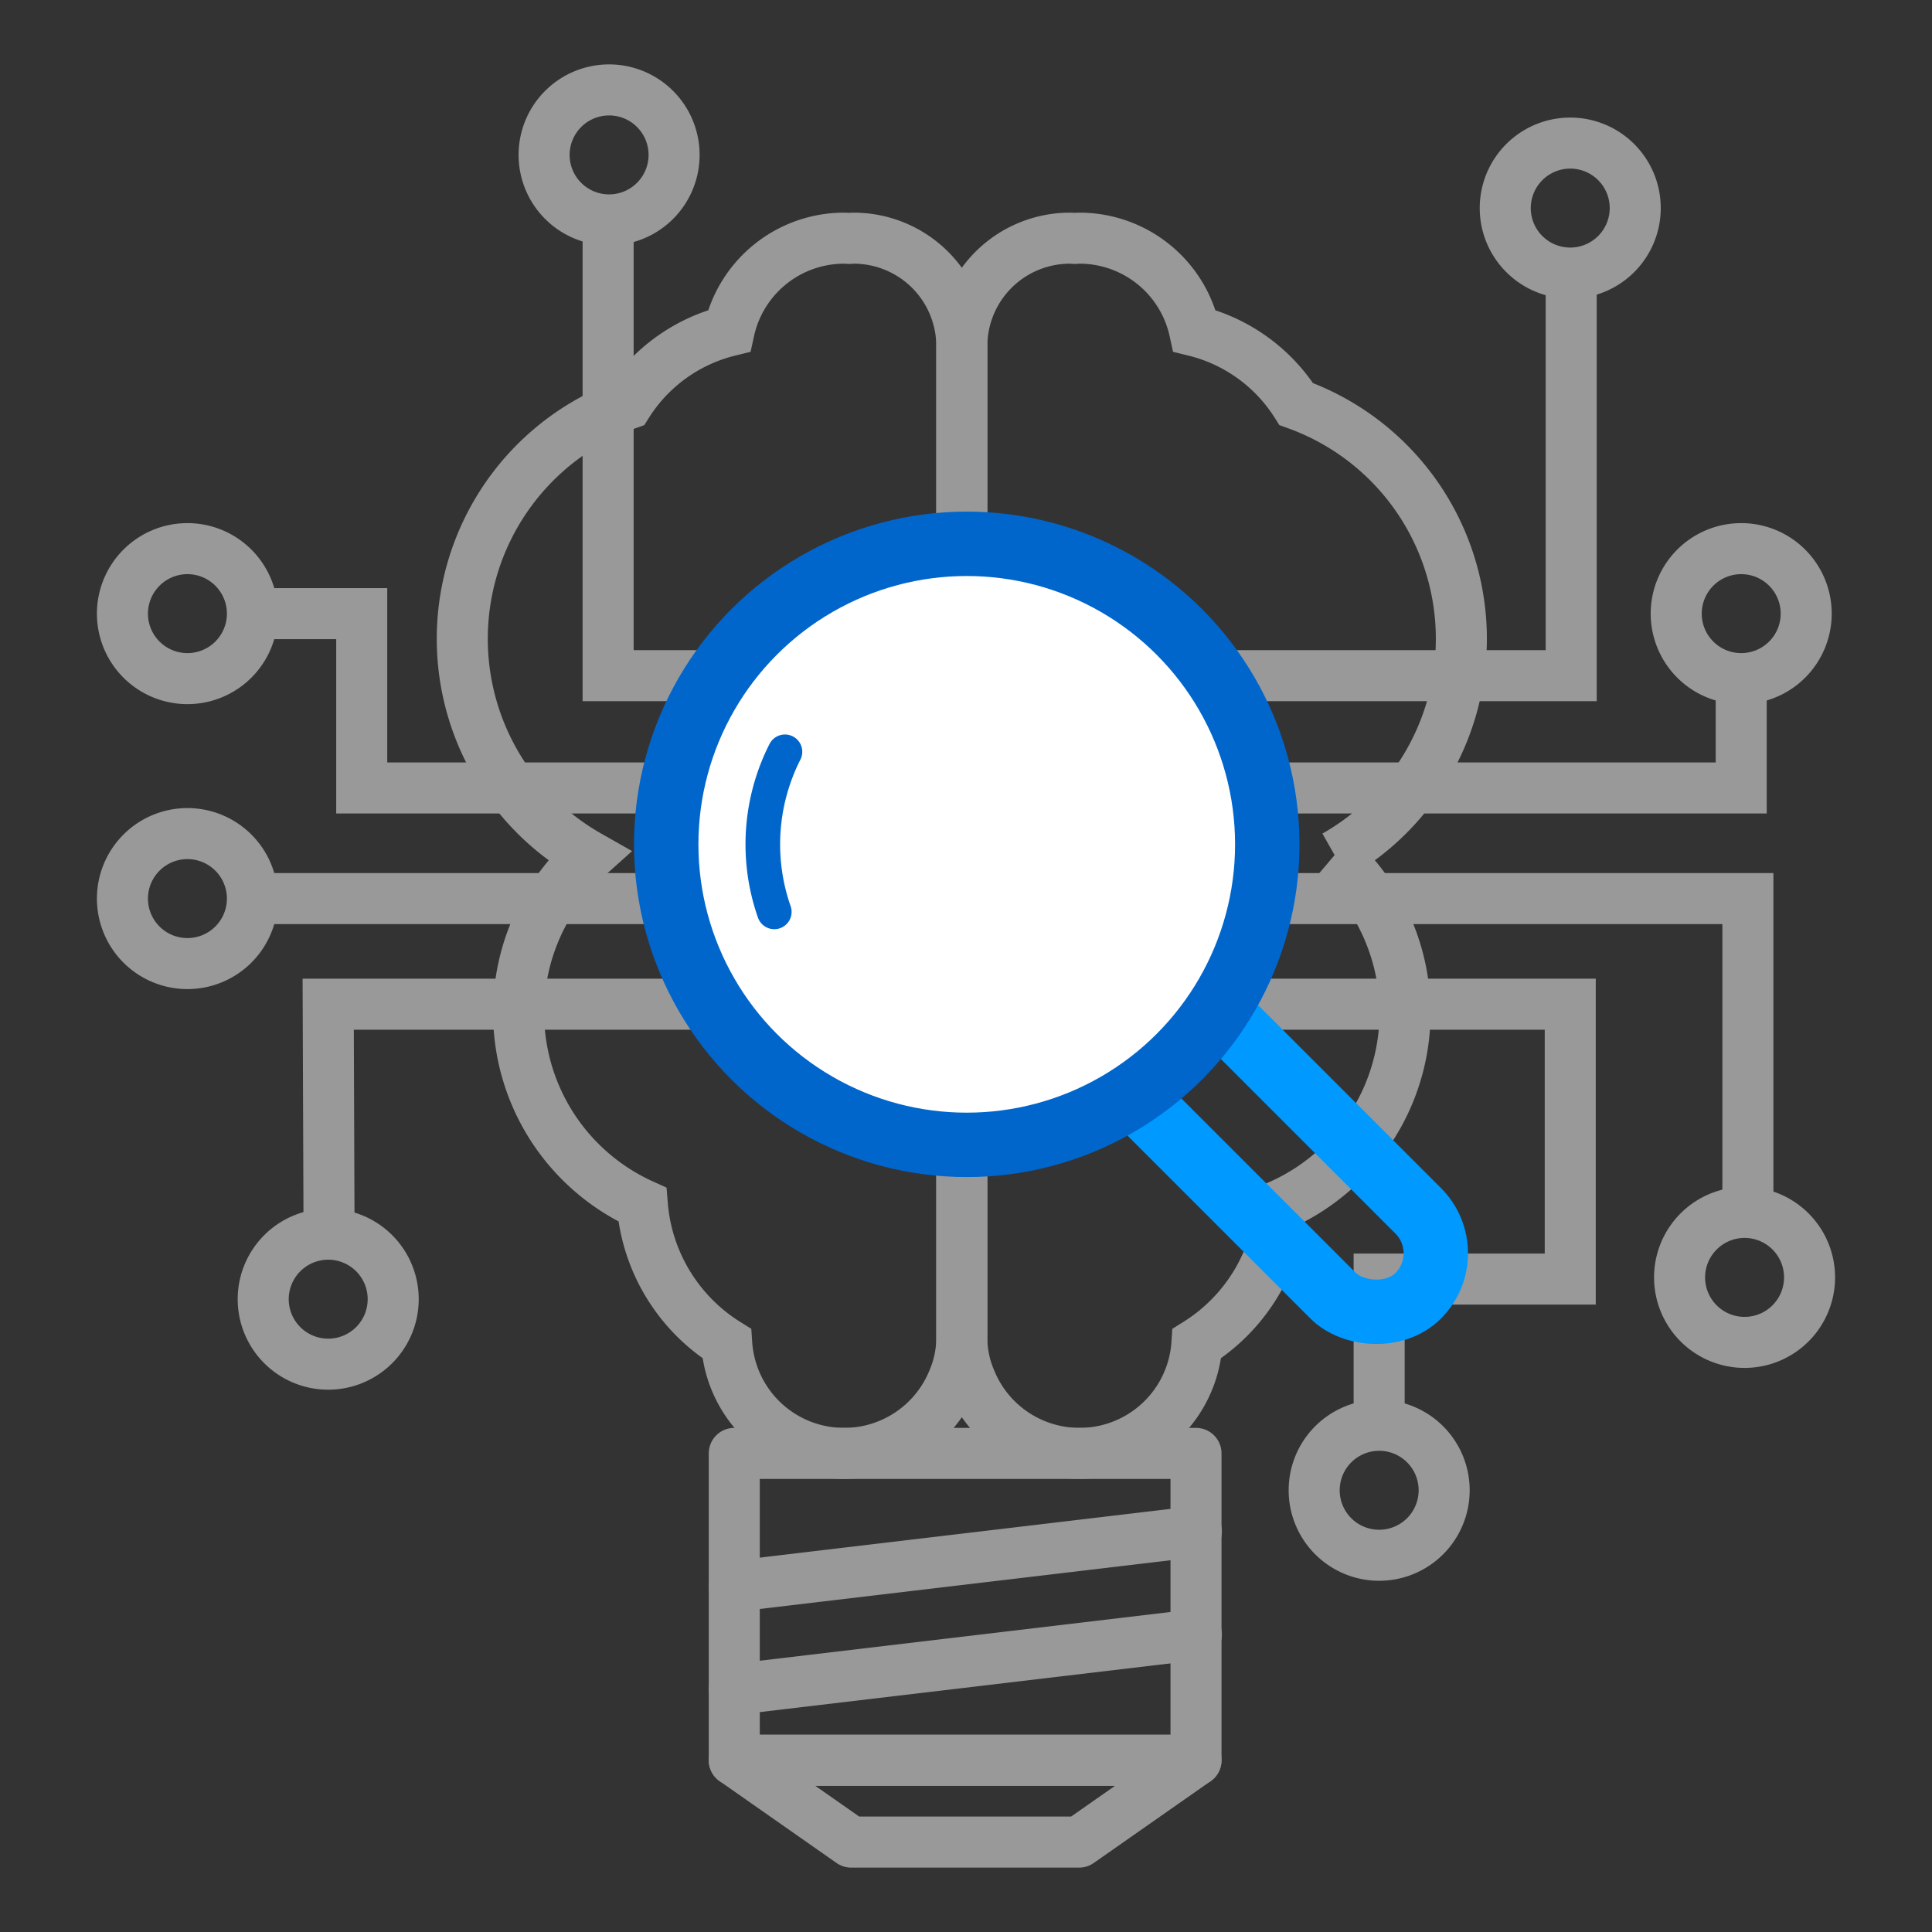 <svg id="Layer_1" data-name="Layer 1" xmlns="http://www.w3.org/2000/svg" xmlns:xlink="http://www.w3.org/1999/xlink" viewBox="0 0 150 150"><rect x="0" y="0" width="150" height="150" fill="#333333" stroke="none"/><defs><style>.cls-1,.cls-7{fill:#fff;}.cls-2{mask:url(#mask);}.cls-3,.cls-4,.cls-6,.cls-8{fill:none;}.cls-3,.cls-4{stroke:#999;}.cls-3,.cls-4,.cls-6,.cls-7,.cls-8{stroke-miterlimit:10;}.cls-3{stroke-width:3.962px;}.cls-4{stroke-width:3.962px;}.cls-5{fill:#999;}.cls-6{stroke:#09f;}.cls-6,.cls-7{stroke-width:5px;}.cls-7,.cls-8{stroke:#06c;}.cls-8{stroke-linecap:round;stroke-width:2.688px;}</style><mask id="mask" x="24.125" y="14.532" width="102.009" height="102.009" maskUnits="userSpaceOnUse"><rect class="cls-1" x="24.125" y="14.532" width="102.009" height="102.009"/><rect x="54.298" y="36.005" width="41.718" height="59.064"/><polygon points="117.656 85.085 31.766 85.085 31.766 55.637 41.805 55.637 41.805 23.066 52.513 23.066 52.513 55.637 99.139 55.637 103.601 45.152 117.656 45.152 117.656 85.085"/></mask></defs><title>icon-blacksearch</title><g class="cls-2"><path class="cls-3" d="M66.281,18.492c-.126,0-.249.013-.374.019-.125-.005-.248-.019-.374-.019a9.142,9.142,0,0,0-8.929,7.194,13.016,13.016,0,0,0-7.892,5.685,19.366,19.366,0,0,0-3.01,35.071,16.364,16.364,0,0,0,4.168,27.087,14.033,14.033,0,0,0,6.552,10.784,9.133,9.133,0,0,0,17.59,2.795,8.367,8.367,0,0,0,.663-3.275V26.887A8.394,8.394,0,0,0,66.281,18.492Z"/><path class="cls-4" d="M103.649,66.442a19.366,19.366,0,0,0-3.01-35.071,13.016,13.016,0,0,0-7.892-5.685,9.142,9.142,0,0,0-8.929-7.194c-.126,0-.249.014-.374.019-.125-.005-.248-.019-.374-.019H83.069a8.394,8.394,0,0,0-8.394,8.394v76.946a8.368,8.368,0,0,0,.663,3.275,9.133,9.133,0,0,0,17.59-2.795,14.033,14.033,0,0,0,6.552-10.784,16.364,16.364,0,0,0,4.168-27.087Z"/></g><polygon class="cls-5" points="58.927 54.439 45.234 54.439 45.234 15.76 49.196 15.76 49.196 50.477 58.927 50.477 58.927 54.439"/><path class="cls-5" d="M47.29,8.962a3.065,3.065,0,1,1-3.065,3.065A3.069,3.069,0,0,1,47.29,8.962m0-3.962a7.027,7.027,0,1,0,7.027,7.027A7.027,7.027,0,0,0,47.29,5Z"/><polygon class="cls-5" points="58.927 63.158 26.103 63.158 26.103 49.624 20.016 49.624 20.016 45.662 30.065 45.662 30.065 59.196 58.927 59.196 58.927 63.158"/><path class="cls-5" d="M14.552,44.577a3.065,3.065,0,1,1-3.065,3.065,3.069,3.069,0,0,1,3.065-3.065m0-3.962a7.027,7.027,0,1,0,7.027,7.027,7.027,7.027,0,0,0-7.027-7.027Z"/><rect class="cls-5" x="19.049" y="67.785" width="39.878" height="3.962"/><path class="cls-5" d="M14.552,66.701a3.065,3.065,0,1,1-3.065,3.065,3.069,3.069,0,0,1,3.065-3.065m0-3.962a7.027,7.027,0,1,0,7.027,7.027,7.027,7.027,0,0,0-7.027-7.027Z"/><polygon class="cls-5" points="23.573 97.493 23.494 75.984 58.927 75.984 58.927 79.946 27.471 79.946 27.535 97.478 23.573 97.493"/><path class="cls-5" d="M25.482,97.803a3.065,3.065,0,1,1-3.065,3.065,3.069,3.069,0,0,1,3.065-3.065m0-3.962a7.027,7.027,0,1,0,7.027,7.027,7.027,7.027,0,0,0-7.027-7.027Z"/><polygon class="cls-5" points="123.969 54.439 91.331 54.439 91.331 50.477 120.007 50.477 120.007 19.888 123.969 19.888 123.969 54.439"/><path class="cls-5" d="M121.913,13.09a3.065,3.065,0,1,1-3.065,3.065,3.069,3.069,0,0,1,3.065-3.065m0-3.962a7.027,7.027,0,1,0,7.027,7.027,7.027,7.027,0,0,0-7.027-7.027Z"/><polygon class="cls-5" points="137.168 63.158 91.331 63.158 91.331 59.196 133.206 59.196 133.206 52.718 137.168 52.718 137.168 63.158"/><path class="cls-5" d="M135.187,44.577a3.065,3.065,0,1,1-3.065,3.065,3.069,3.069,0,0,1,3.065-3.065m0-3.962a7.027,7.027,0,1,0,7.027,7.027,7.027,7.027,0,0,0-7.027-7.027Z"/><polygon class="cls-5" points="137.687 93.842 133.725 93.842 133.725 71.747 91.331 71.747 91.331 67.785 137.687 67.785 137.687 93.842"/><path class="cls-5" d="M135.448,96.112a3.065,3.065,0,1,1-3.065,3.065,3.069,3.069,0,0,1,3.065-3.065m0-3.962a7.027,7.027,0,1,0,7.027,7.027,7.027,7.027,0,0,0-7.027-7.027Z"/><polygon class="cls-5" points="109.058 111.15 105.096 111.15 105.096 97.326 119.933 97.326 119.933 79.946 91.331 79.946 91.331 75.984 123.895 75.984 123.895 101.288 109.058 101.288 109.058 111.15"/><path class="cls-5" d="M107.078,112.639a3.065,3.065,0,1,1-3.065,3.065,3.069,3.069,0,0,1,3.065-3.065m0-3.962a7.027,7.027,0,1,0,7.027,7.027,7.027,7.027,0,0,0-7.027-7.027Z"/><path class="cls-5" d="M92.858,138.647H57.009a1.981,1.981,0,0,1-1.981-1.981v-23.824a1.981,1.981,0,0,1,1.981-1.981H92.858a1.981,1.981,0,0,1,1.981,1.981v23.824A1.981,1.981,0,0,1,92.858,138.647Zm-33.868-3.962H90.877V114.823H58.99Z"/><path class="cls-5" d="M83.783,145H66.085a1.983,1.983,0,0,1-1.136-.358L55.873,138.289a1.981,1.981,0,0,1,1.136-3.604H92.858a1.981,1.981,0,0,1,1.136,3.604l-9.076,6.353A1.983,1.983,0,0,1,83.783,145ZM66.709,141.038H83.159l3.416-2.391H63.293Z"/><path class="cls-5" d="M57.007,125.144a1.981,1.981,0,0,1-.231-3.948L92.625,116.942a1.981,1.981,0,1,1,.467,3.934l-35.849,4.253A2.015,2.015,0,0,1,57.007,125.144Z"/><path class="cls-5" d="M57.007,133.151a1.981,1.981,0,0,1-.231-3.948L92.625,124.949a1.981,1.981,0,1,1,.467,3.934l-35.849,4.253A2.015,2.015,0,0,1,57.007,133.151Z"/><rect class="cls-6" x="88.805" y="60.44" width="9.333" height="47.056" rx="4.667" transform="translate(-31.997 90.688) rotate(-45)"/><circle class="cls-7" cx="75.058" cy="65.554" r="23.333"/><path class="cls-8" d="M60.115,70.798a15.88,15.88,0,0,1,.829-12.428"/></svg>